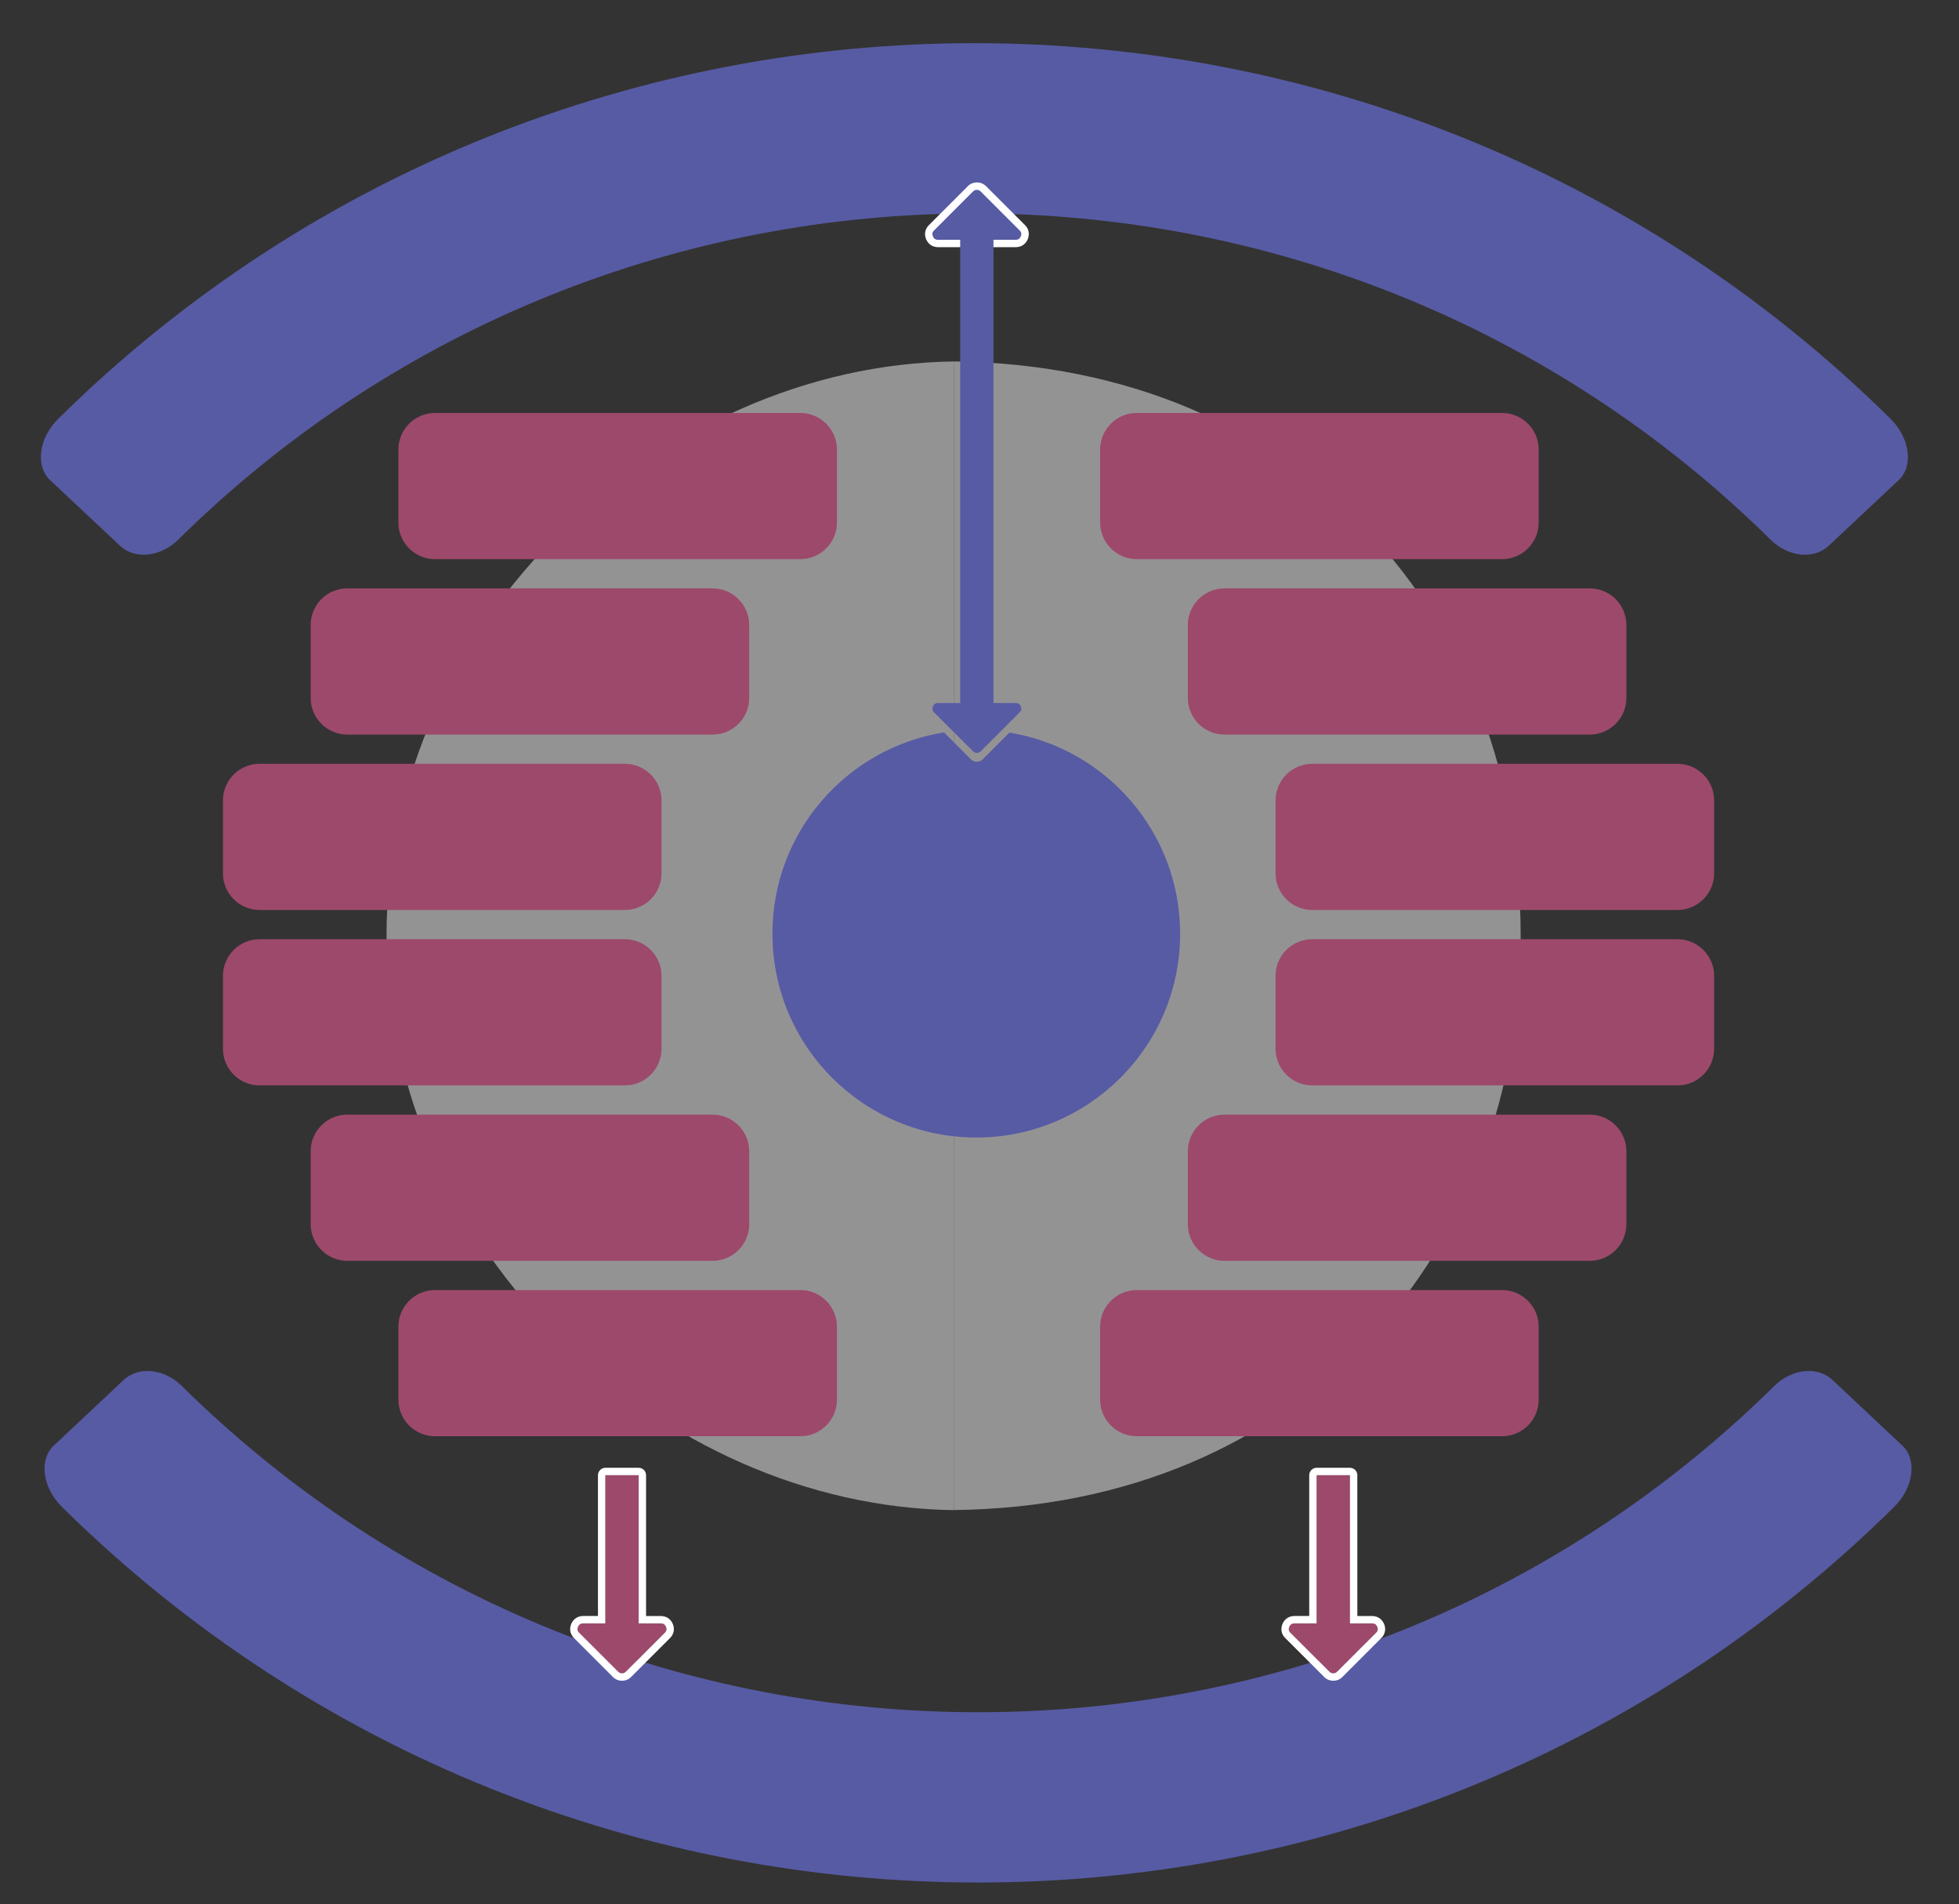 <?xml version="1.0" encoding="utf-8"?>
<!-- Generator: Adobe Illustrator 16.0.3, SVG Export Plug-In . SVG Version: 6.00 Build 0)  -->
<!DOCTYPE svg PUBLIC "-//W3C//DTD SVG 1.1//EN" "http://www.w3.org/Graphics/SVG/1.1/DTD/svg11.dtd">
<svg version="1.1" xmlns="http://www.w3.org/2000/svg" xmlns:xlink="http://www.w3.org/1999/xlink" x="0px" y="0px" width="67px"
	 height="65.125px" viewBox="0 0 67 65.125" enable-background="new 0 0 67 65.125" xml:space="preserve">
<rect x="0" y="0" width="67" height="65.125" fill="#333333" stroke="none"/>
<g id="Ebene_1">
</g>
<g id="text">
	<g>
		<path opacity="0.7" fill="#BEBDBE" d="M52.008,32.006c0-10.763-7.383-19.502-19.383-19.643v38.869v0.381v0.037
			C44.625,51.51,52.008,42.77,52.008,32.006z"/>
		<path opacity="0.7" fill="#BEBDBE" d="M32.625,51.232V12.363c-10,0.129-19.405,8.873-19.405,19.643
			c0,10.771,9.405,19.516,19.405,19.646v-0.038V51.232z"/>
		<path fill="#FFFFFF" d="M21.274,59.487c0.122,0,0.231-0.045,0.314-0.132l1.325-1.324c0.134-0.129,0.171-0.31,0.099-0.486
			c-0.076-0.174-0.225-0.271-0.41-0.271h-0.759h-1.138h-0.759c-0.185,0-0.333,0.098-0.408,0.268
			c-0.075,0.181-0.038,0.361,0.097,0.49l1.324,1.324C21.042,59.442,21.151,59.487,21.274,59.487L21.274,59.487z"/>
		<path fill="#FFFFFF" d="M45.601,59.487c0.123,0,0.231-0.045,0.314-0.132l1.324-1.324c0.135-0.129,0.172-0.31,0.099-0.486
			c-0.076-0.174-0.224-0.271-0.409-0.271H46.17h-1.139h-0.759c-0.184,0-0.333,0.098-0.407,0.268
			c-0.075,0.181-0.038,0.361,0.097,0.49l1.324,1.324C45.369,59.442,45.478,59.487,45.601,59.487L45.601,59.487z"/>
		<path fill="#575BA4" d="M34.524,25.058l-0.911,0.911c-0.052,0.055-0.124,0.086-0.204,0.086c-0.081,0-0.152-0.031-0.207-0.088
			l-0.915-0.916c-3.326,0.529-5.869,3.41-5.869,6.885c0,3.852,3.122,6.972,6.972,6.972s6.972-3.12,6.972-6.972
			C40.361,28.472,37.835,25.599,34.524,25.058z"/>
		<path id="bogen_x5F_oben" fill="#575BA4" d="M62.536,18.675c-0.511,0.473-1.389,0.367-1.969-0.205
			c-15.084-14.892-39.401-14.892-54.484,0c-0.581,0.572-1.458,0.678-1.97,0.205c-0.8-0.751-1.598-1.501-2.398-2.251
			c-0.511-0.474-0.396-1.436,0.279-2.102c17.348-17.127,45.314-17.127,62.662,0c0.675,0.666,0.79,1.628,0.279,2.102
			C64.134,17.174,63.335,17.924,62.536,18.675z"/>
		<path id="bogen_x5F_unten" fill="#575BA4" d="M4.239,47.191c0.512-0.473,1.389-0.367,1.969,0.205
			c15.084,14.892,39.401,14.892,54.485,0c0.581-0.572,1.458-0.678,1.97-0.205c0.799,0.75,1.598,1.501,2.397,2.252
			c0.511,0.473,0.396,1.435-0.279,2.1c-17.348,17.128-45.314,17.128-62.662,0c-0.675-0.665-0.79-1.627-0.278-2.1
			C2.641,48.692,3.439,47.941,4.239,47.191z"/>
		<g>
			<path fill="#9D496B" d="M28.625,17.871c0,0.692-0.562,1.254-1.254,1.254H14.879c-0.692,0-1.254-0.562-1.254-1.254v-2.492
				c0-0.692,0.562-1.254,1.254-1.254h12.492c0.692,0,1.254,0.562,1.254,1.254V17.871z"/>
			<path fill="#9D496B" d="M28.625,47.871c0,0.692-0.561,1.254-1.253,1.254H14.878c-0.692,0-1.253-0.562-1.253-1.254v-2.492
				c0-0.692,0.561-1.254,1.253-1.254h12.494c0.692,0,1.253,0.562,1.253,1.254V47.871z"/>
			<path fill="#9D496B" d="M25.625,41.871c0,0.692-0.561,1.254-1.253,1.254H11.878c-0.692,0-1.253-0.562-1.253-1.254v-2.492
				c0-0.692,0.561-1.254,1.253-1.254h12.493c0.692,0,1.253,0.562,1.253,1.254V41.871z"/>
			<path fill="#9D496B" d="M22.625,35.871c0,0.692-0.562,1.254-1.254,1.254H8.879c-0.692,0-1.254-0.562-1.254-1.254v-2.492
				c0-0.692,0.562-1.254,1.254-1.254h12.492c0.692,0,1.254,0.562,1.254,1.254V35.871z"/>
			<path fill="#9D496B" d="M22.625,29.871c0,0.692-0.562,1.254-1.254,1.254H8.879c-0.692,0-1.254-0.562-1.254-1.254v-2.492
				c0-0.692,0.562-1.254,1.254-1.254h12.492c0.692,0,1.254,0.562,1.254,1.254V29.871z"/>
			<path fill="#9D496B" d="M25.625,23.871c0,0.692-0.561,1.254-1.253,1.254H11.878c-0.692,0-1.253-0.562-1.253-1.254v-2.492
				c0-0.692,0.561-1.254,1.253-1.254h12.493c0.692,0,1.253,0.562,1.253,1.254V23.871z"/>
		</g>
		<path fill="#FFFFFF" d="M33.411,6.241c-0.123,0-0.231,0.045-0.314,0.132l-1.324,1.324c-0.134,0.129-0.172,0.31-0.099,0.486
			c0.076,0.175,0.225,0.271,0.41,0.271h0.759h1.138h0.76c0.184,0,0.333-0.097,0.407-0.267c0.075-0.182,0.039-0.362-0.096-0.491
			l-1.324-1.324C33.642,6.286,33.534,6.241,33.411,6.241L33.411,6.241z"/>
		<path fill="#575BA4" d="M33.979,24.045h0.76c0.083,0,0.141,0.038,0.174,0.115c0.034,0.081,0.02,0.149-0.041,0.208l-1.329,1.327
			c-0.036,0.039-0.08,0.056-0.133,0.056c-0.054,0-0.099-0.017-0.134-0.056l-1.328-1.327c-0.062-0.059-0.075-0.127-0.042-0.208
			c0.034-0.077,0.092-0.115,0.175-0.115h0.759V8.203h-0.759c-0.083,0-0.142-0.039-0.175-0.116c-0.033-0.081-0.02-0.151,0.042-0.207
			l1.328-1.329c0.035-0.038,0.08-0.057,0.133-0.057s0.098,0.019,0.133,0.057l1.329,1.329c0.061,0.056,0.075,0.126,0.041,0.207
			c-0.034,0.077-0.092,0.116-0.174,0.116h-0.76V24.045z"/>
		<g>
			<path fill="#9D496B" d="M21.843,50.457v5.069h0.759c0.083,0,0.142,0.038,0.175,0.116c0.033,0.081,0.02,0.15-0.042,0.207
				l-1.329,1.329c-0.036,0.036-0.08,0.057-0.133,0.057c-0.053,0-0.098-0.021-0.133-0.057l-1.329-1.329
				c-0.061-0.057-0.075-0.126-0.042-0.207c0.034-0.078,0.092-0.116,0.175-0.116h0.759v-5.069H21.843z"/>
			<path fill="#FFFFFF" d="M21.843,50.457v5.069h0.759c0.083,0,0.142,0.038,0.175,0.116c0.033,0.081,0.02,0.15-0.042,0.207
				l-1.329,1.329c-0.036,0.036-0.08,0.057-0.133,0.057c-0.053,0-0.098-0.021-0.133-0.057l-1.329-1.329
				c-0.061-0.057-0.075-0.126-0.042-0.207c0.034-0.078,0.092-0.116,0.175-0.116h0.759v-5.069H21.843 M21.843,50.204h-1.138
				c-0.14,0-0.254,0.115-0.254,0.253v4.816h-0.505c-0.185,0-0.333,0.098-0.408,0.268c-0.075,0.181-0.038,0.361,0.097,0.49
				l1.324,1.324c0.083,0.087,0.191,0.132,0.314,0.132s0.231-0.045,0.314-0.131l1.325-1.325c0.134-0.129,0.171-0.31,0.099-0.486
				c-0.076-0.174-0.225-0.271-0.41-0.271h-0.505v-4.816C22.097,50.319,21.984,50.204,21.843,50.204L21.843,50.204z"/>
		</g>
		<g>
			<path fill="#9D496B" d="M46.169,50.457l0,5.069h0.759c0.083,0,0.141,0.038,0.175,0.116c0.034,0.081,0.02,0.15-0.042,0.207
				l-1.328,1.329c-0.036,0.036-0.081,0.057-0.134,0.057s-0.098-0.021-0.133-0.057l-1.329-1.329
				c-0.062-0.057-0.075-0.126-0.041-0.207c0.034-0.078,0.091-0.116,0.174-0.116h0.759v-5.069H46.169z"/>
			<path fill="#FFFFFF" d="M46.169,50.457l0,5.069h0.759c0.083,0,0.141,0.038,0.175,0.116c0.034,0.081,0.02,0.15-0.042,0.207
				l-1.328,1.329c-0.036,0.036-0.081,0.057-0.134,0.057s-0.098-0.021-0.133-0.057l-1.329-1.329
				c-0.062-0.057-0.075-0.126-0.041-0.207c0.034-0.078,0.091-0.116,0.174-0.116h0.759v-5.069H46.169 M46.169,50.204h-1.139
				c-0.14,0-0.253,0.115-0.253,0.253v4.816h-0.506c-0.184,0-0.333,0.098-0.407,0.268c-0.075,0.181-0.039,0.361,0.097,0.49
				l1.324,1.324c0.083,0.087,0.192,0.132,0.315,0.132s0.231-0.045,0.314-0.131l1.324-1.325c0.135-0.129,0.172-0.31,0.099-0.486
				c-0.077-0.174-0.225-0.271-0.409-0.271h-0.505l-0.001-4.816C46.423,50.319,46.31,50.204,46.169,50.204L46.169,50.204z"/>
		</g>
		<g>
			<path fill="#9D496B" d="M37.625,17.871c0,0.692,0.562,1.254,1.254,1.254h12.492c0.692,0,1.254-0.562,1.254-1.254v-2.492
				c0-0.692-0.562-1.254-1.254-1.254H38.879c-0.692,0-1.254,0.562-1.254,1.254V17.871z"/>
			<path fill="#9D496B" d="M37.625,47.871c0,0.692,0.561,1.254,1.253,1.254h12.494c0.692,0,1.253-0.562,1.253-1.254v-2.492
				c0-0.692-0.561-1.254-1.253-1.254H38.878c-0.692,0-1.253,0.562-1.253,1.254V47.871z"/>
			<path fill="#9D496B" d="M40.625,41.871c0,0.692,0.561,1.254,1.253,1.254h12.493c0.692,0,1.253-0.562,1.253-1.254v-2.492
				c0-0.692-0.561-1.254-1.253-1.254H41.878c-0.692,0-1.253,0.562-1.253,1.254V41.871z"/>
			<path fill="#9D496B" d="M43.625,35.871c0,0.692,0.562,1.254,1.254,1.254h12.492c0.692,0,1.254-0.562,1.254-1.254v-2.492
				c0-0.692-0.562-1.254-1.254-1.254H44.879c-0.692,0-1.254,0.562-1.254,1.254V35.871z"/>
			<path fill="#9D496B" d="M43.625,29.871c0,0.692,0.562,1.254,1.254,1.254h12.492c0.692,0,1.254-0.562,1.254-1.254v-2.492
				c0-0.692-0.562-1.254-1.254-1.254H44.879c-0.692,0-1.254,0.562-1.254,1.254V29.871z"/>
			<path fill="#9D496B" d="M40.625,23.871c0,0.692,0.561,1.254,1.253,1.254h12.493c0.692,0,1.253-0.562,1.253-1.254v-2.492
				c0-0.692-0.561-1.254-1.253-1.254H41.878c-0.692,0-1.253,0.562-1.253,1.254V23.871z"/>
		</g>
	</g>
</g>
</svg>
